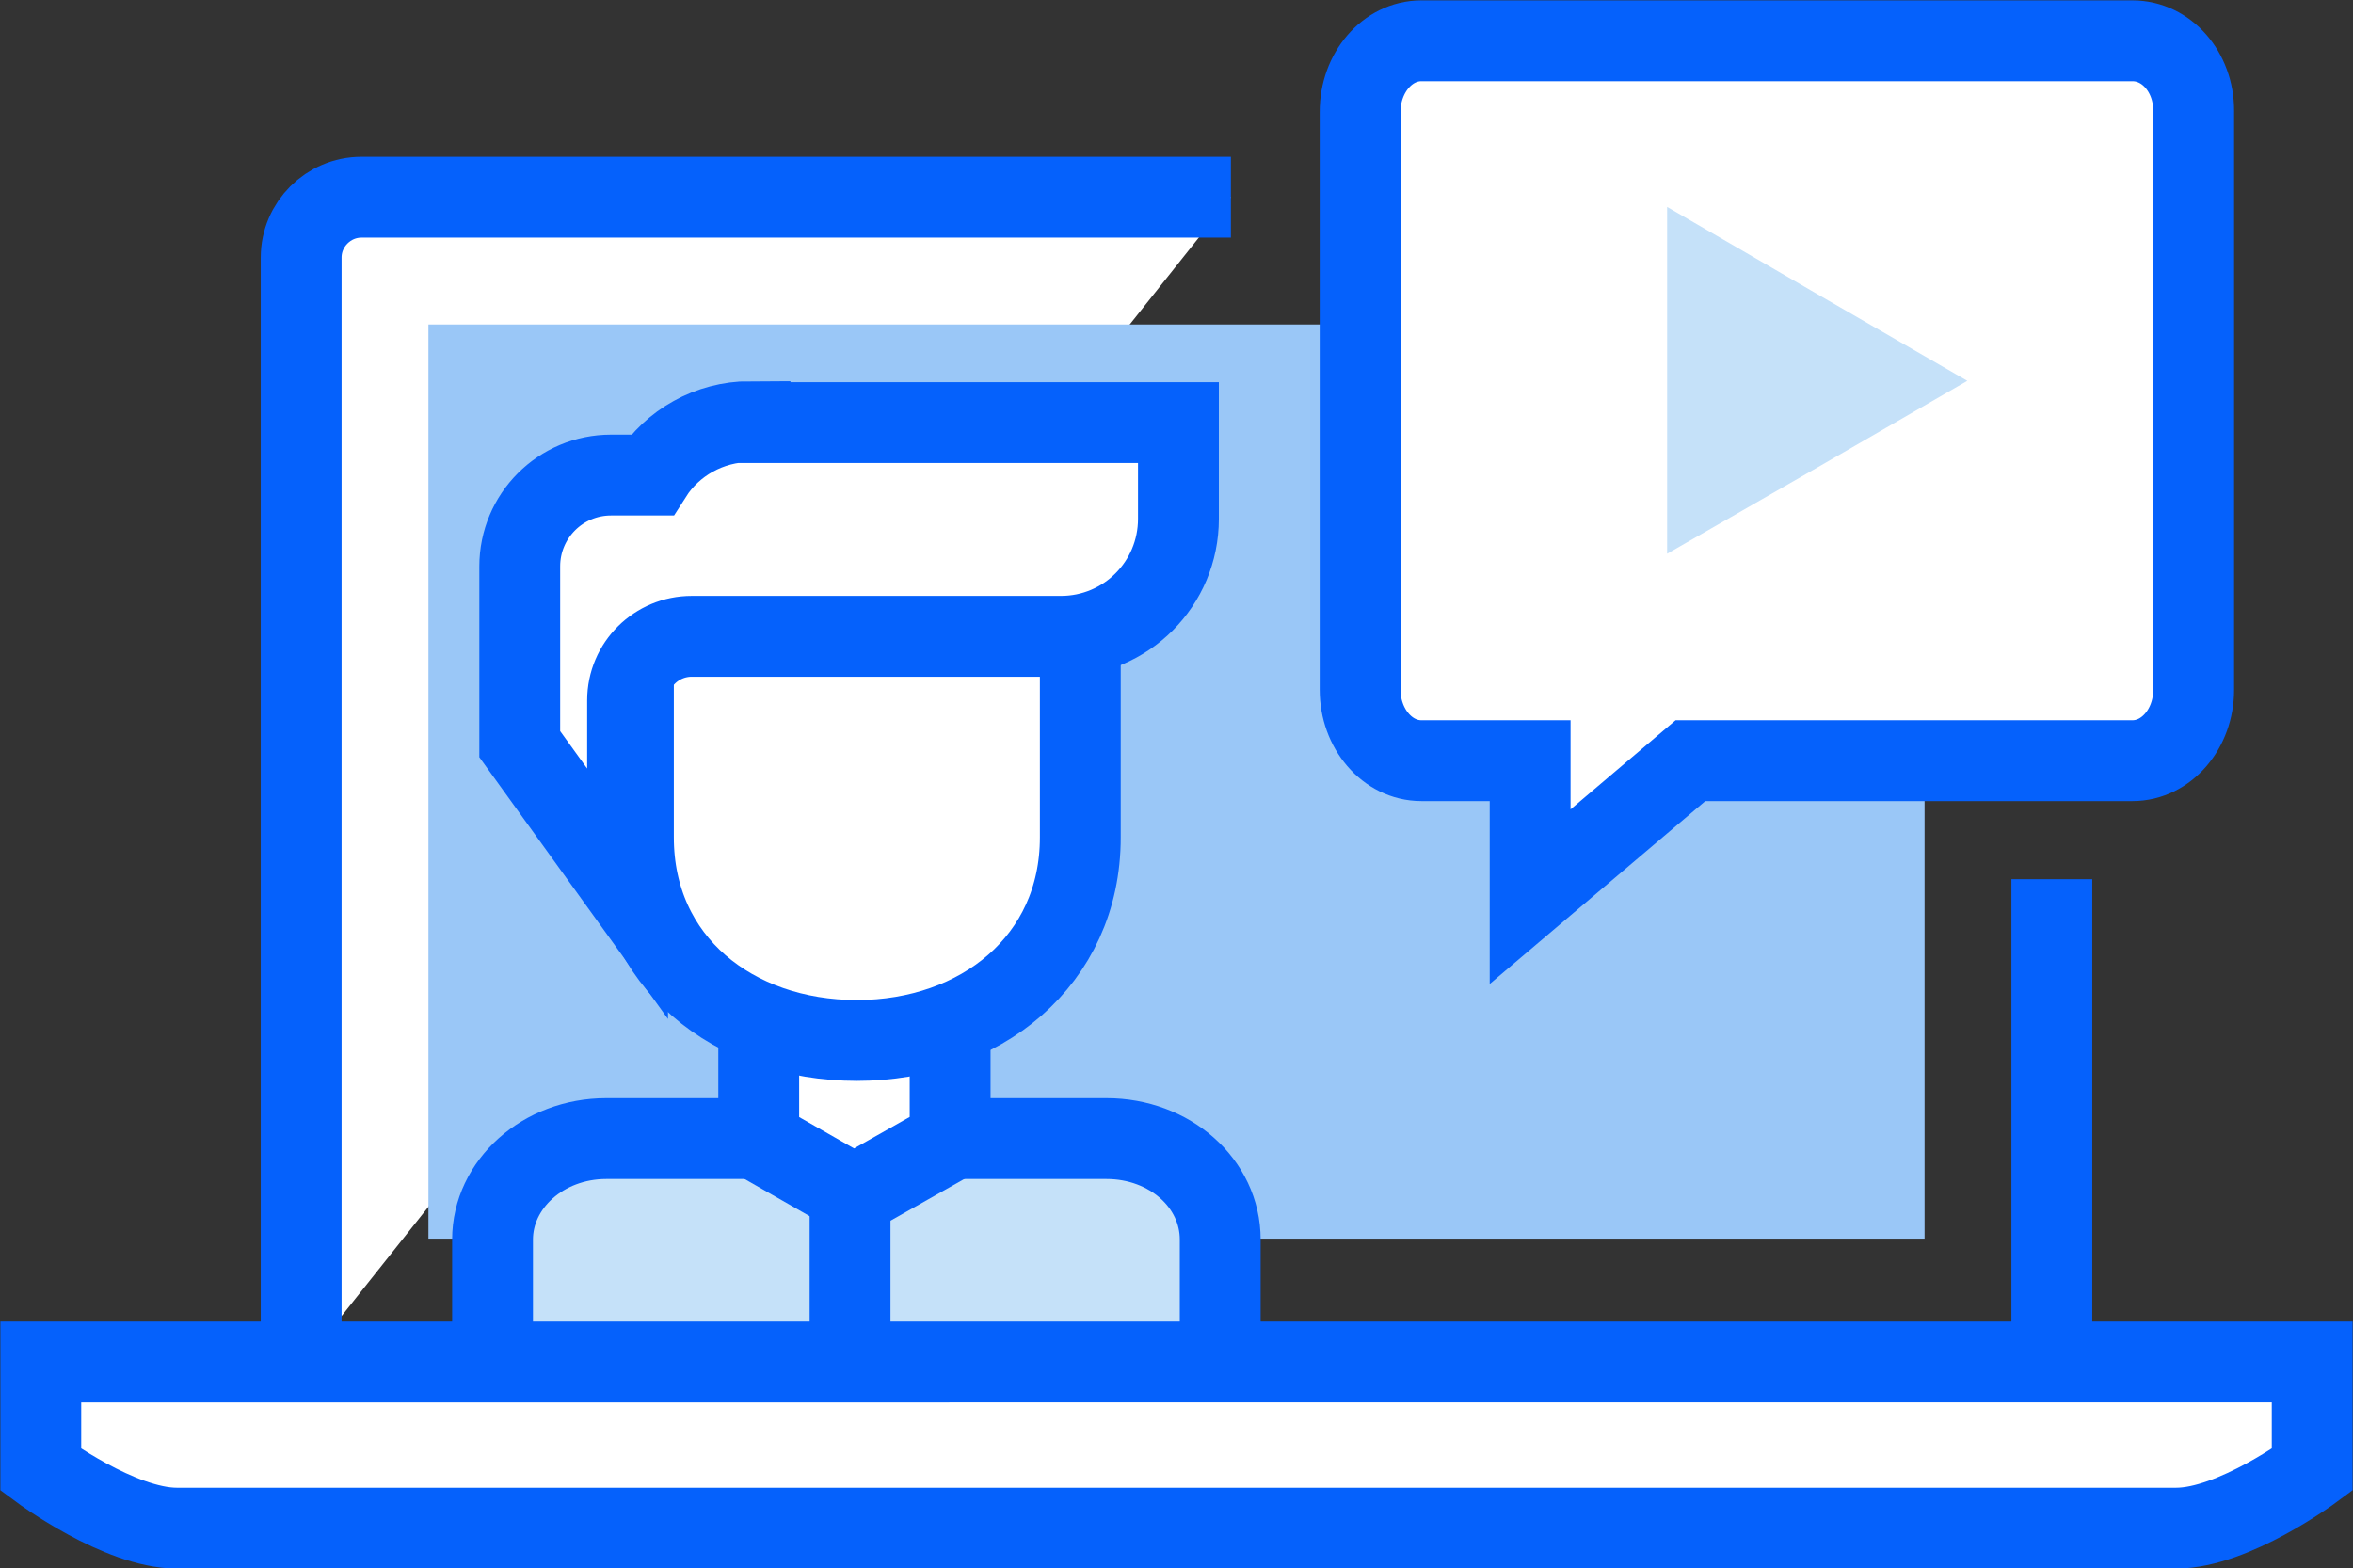 <svg xmlns="http://www.w3.org/2000/svg" xmlns:xlink="http://www.w3.org/1999/xlink" x="0px" y="0px" viewBox="0 0 242.2 161.4" style="enable-background:new 0 0 242.2 161.4;" xml:space="preserve"><rect x="0" y="0" width="242.2" height="161.4" fill="#333333" stroke="none"/><style type="text/css">	.st0{display:none;}	.st1{display:inline;fill:#DCE4E7;}	.st2{display:inline;}	.st3{fill:#DCE4E7;}	.st4{fill:none;stroke:#0561FC;stroke-width:8.322;stroke-linejoin:round;}	.st5{fill:#FFFFFF;stroke:#0561FC;stroke-width:8.322;}	.st6{fill:#C5E1F9;}	.st7{fill:none;stroke:#FFFFFF;stroke-width:8.322;}	.st8{fill:none;stroke:#0561FC;stroke-width:8.322;}	.st9{fill:#9AC7F7;}	.st10{fill:none;stroke:#0561FC;stroke-width:8.322;stroke-miterlimit:10;}	.st11{fill:none;stroke:#0561FC;stroke-width:8.322;stroke-dasharray:8.37,8.37;}	.st12{fill:none;stroke:#0561FC;stroke-width:8.322;stroke-dasharray:8.485,8.485;}	.st13{fill:none;stroke:#0561FC;stroke-width:8.322;stroke-linejoin:bevel;}	.st14{fill:#FFFFFF;}	.st15{fill:#FFFFFF;stroke:#0561FC;stroke-width:8.322;stroke-linejoin:round;stroke-miterlimit:10;}	.st16{fill:#FFFFFF;stroke:#0561FC;stroke-width:8.322;stroke-linejoin:bevel;stroke-miterlimit:10;}	.st17{fill:#C5E1F9;stroke:#0561FC;stroke-width:8.322;}	.st18{fill:#FFFFFF;stroke:#0561FC;stroke-width:8.322;stroke-linecap:round;stroke-linejoin:bevel;}	.st19{fill:none;stroke:#9AC7F7;stroke-width:8.322;}	.st20{fill:none;stroke:#0561FC;stroke-width:8.322;stroke-dasharray:8.444,8.444;}	.st21{fill:none;stroke:#0561FC;stroke-width:8.322;stroke-dasharray:8.263,8.263;}	.st22{fill:#FFFFFF;stroke:#FFFFFF;stroke-width:8.322;}	.st23{fill:#0561FC;}	.st24{fill:none;stroke:#0561FC;stroke-width:8.322;stroke-linejoin:round;stroke-miterlimit:10;}	.st25{fill:#FFFFFF;stroke:#C5E1F9;stroke-width:8.322;}	.st26{fill:none;stroke:#0561FC;stroke-width:8.322;stroke-dasharray:8.112,8.112;}	.st27{fill:none;stroke:#0561FC;stroke-width:8.322;stroke-dasharray:8.263,8.263;}	.st28{fill:#FFFFFF;stroke:#0561FC;stroke-width:8.322;stroke-linecap:round;stroke-linejoin:round;}	.st29{fill:#C5E1F9;stroke:#C5E1F9;stroke-width:8.322;}	.st30{fill:none;stroke:#0561FC;stroke-width:8.322;stroke-dasharray:8.442,8.442;}	.st31{fill:none;stroke:#0561FC;stroke-width:8.322;stroke-dasharray:8.424,8.424;}	.st32{fill:none;stroke:#0561FC;stroke-width:8.322;stroke-dasharray:8.567,8.567;}	.st33{fill:#9AC7F7;stroke:#9AC7F7;stroke-width:8.322;}	.st34{fill:none;stroke:#C5E1F9;stroke-width:8.322;}	.st35{fill:none;stroke:#0561FC;stroke-width:8.322;stroke-linecap:round;stroke-miterlimit:10;}	.st36{fill:#FFFFFF;stroke:#0561FC;stroke-width:8.322;stroke-miterlimit:10;}	.st37{fill:#FFFFFF;stroke:#0561FC;stroke-width:8.322;stroke-linecap:round;stroke-miterlimit:10;}	.st38{fill:#C5E1F9;stroke:#C5E1F9;stroke-width:8.322;stroke-linecap:round;stroke-linejoin:round;}	.st39{fill:#9AC7F7;stroke:#0561FC;stroke-width:8.322;}	.st40{fill:#FFFFFF;stroke:#0561FC;stroke-width:8.322;stroke-linejoin:round;}	.st41{fill:#FFFFFF;stroke:#0561FC;stroke-width:8.322;stroke-linejoin:bevel;}	.st42{fill:none;stroke:#0561FC;stroke-width:8.322;stroke-dasharray:8.326,8.326;}	.st43{fill:none;stroke:#0561FC;stroke-width:8.322;stroke-dasharray:8.553,8.553;}	.st44{fill:#9AC7F7;stroke:#0561FC;stroke-width:8.322;stroke-linejoin:bevel;}	.st45{fill:none;stroke:#0561FC;stroke-width:8.322;stroke-dasharray:8.51,8.51;}	.st46{fill:none;stroke:#0561FC;stroke-width:8.322;stroke-dasharray:8.401,8.401;}	.st47{fill:none;stroke:#0561FC;stroke-width:8.322;stroke-dasharray:7.976,7.976;}</style><g id="Layer_2">	<g class="st0">		<rect x="17.4" y="-18.5" class="st1" width="208" height="208"></rect>	</g></g><g id="Layer_3"></g><g id="Layer_4">	<g>		<line class="st5" x1="211.2" y1="90.5" x2="211.2" y2="140.7"></line>		<path class="st5" d="M31,140.7V26.5c0-3.4,2.8-6.2,6.2-6.2h89.5"></path>		<rect x="44.1" y="33.4" class="st9" width="154" height="94.1"></rect>		<g>			<path class="st5" d="M219.5,4.2h-73.2c-3.5,0-6.3,3.3-6.3,7.3V71c0,4,2.8,7.3,6.3,7.3h11.2v14l16.5-14h45.5    c3.5,0,6.3-3.3,6.3-7.3V11.4C225.8,7.4,223,4.2,219.5,4.2z"></path>			<polygon class="st6" points="202.5,39.2 187.1,48.1 171.6,57 171.6,39.2 171.6,21.3 187.1,30.3    "></polygon>		</g>		<g>			<path class="st17" d="M50.7,137.7v-10.1c0-5.7,5.2-10.4,11.7-10.4h51.5c6.5,0,11.7,4.6,11.7,10.4v10.1"></path>			<polygon class="st5" points="97.8,117.4 87.9,123 78.1,117.4 78.1,95.8 87.9,95.8 97.8,95.8    "></polygon>			<path class="st5" d="M111.2,64.1v22.1c0,12.7-10.3,20.9-23,20.9l0,0c-12.7,0-23-8.1-23-20.9V64.1"></path>			<path class="st5" d="M77.2,43.4c-4.2,0-8,2.2-10.1,5.5h-4.2c-5.2,0-9.4,4.2-9.4,9.4v18.3l11.1,15.4V72.1c0-3.7,3-6.6,6.6-6.6H75    h28.1h6.1c6.7,0,12.1-5.4,12.1-12.1v-9.9H77.2z"></path>			<line class="st8" x1="87.5" y1="124.5" x2="87.5" y2="137.7"></line>		</g>		<path class="st5" d="M4.2,140.2v11.1c0,0,8.1,6,14,6h74.4h57H224c5.9,0,14-6,14-6v-11.1H4.2z"></path>	</g></g></svg>